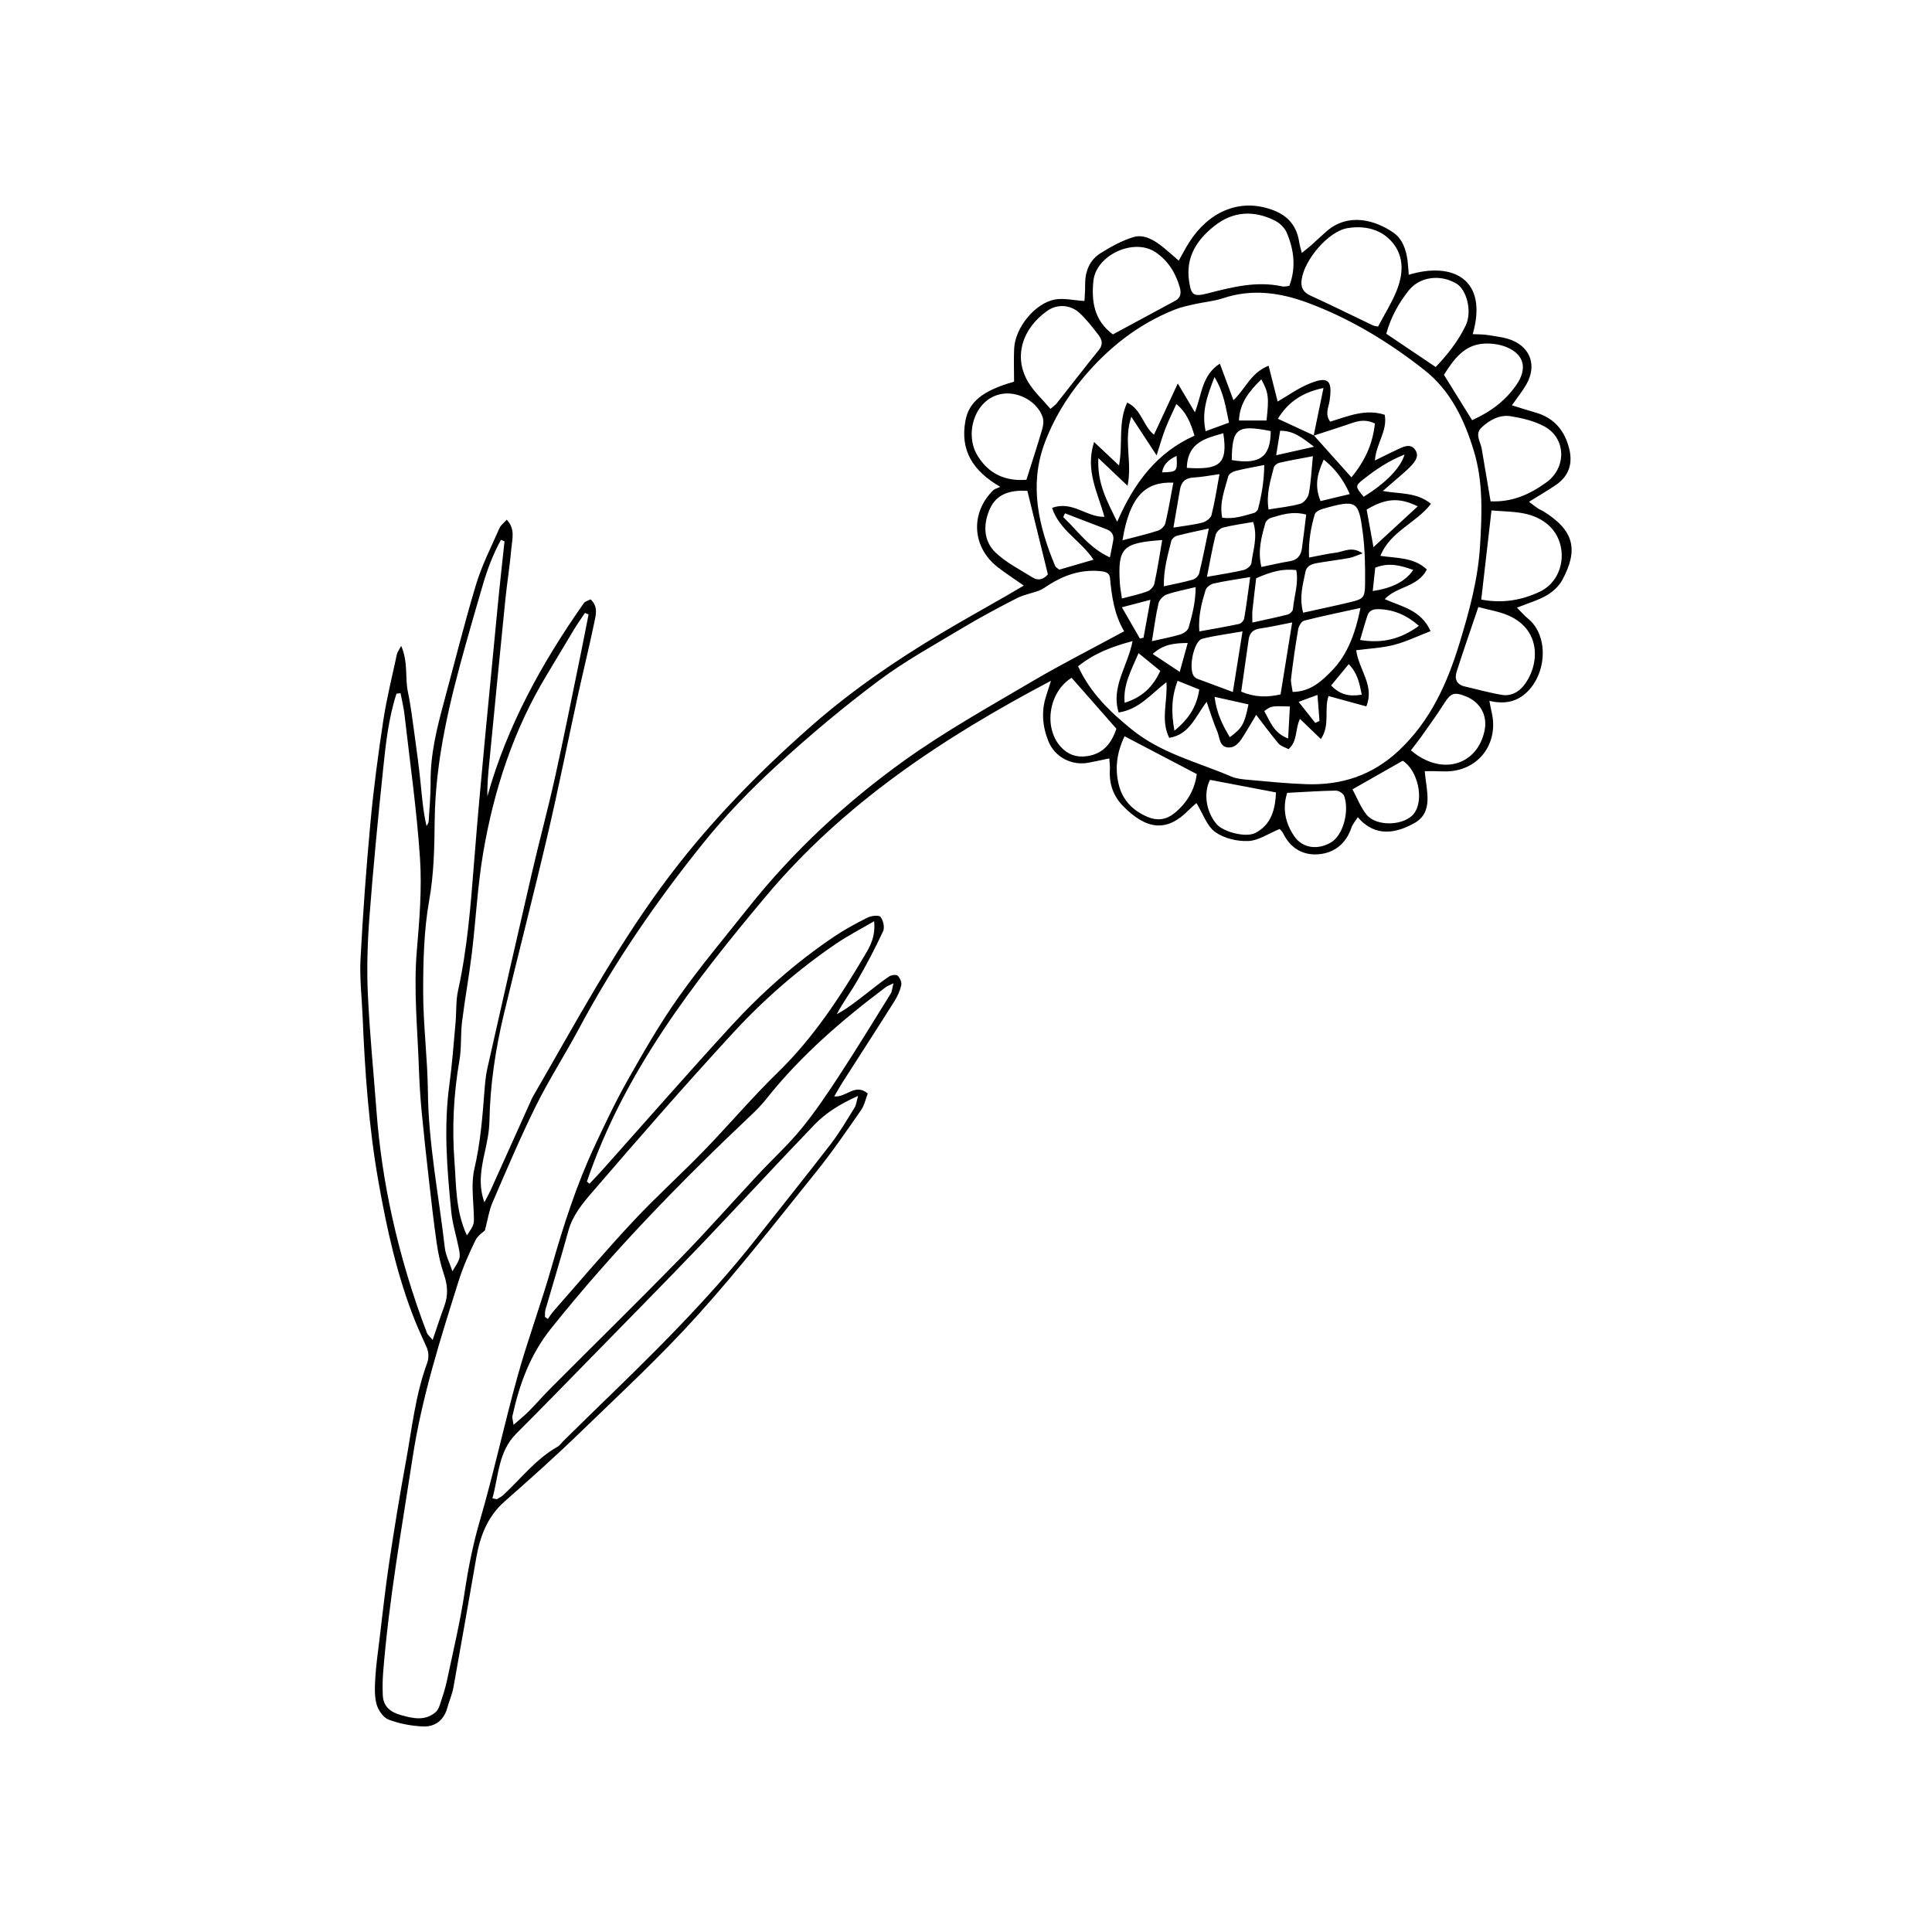<?xml version="1.0" encoding="UTF-8"?>
<!-- Uploaded to: ICON Repo, www.svgrepo.com, Generator: ICON Repo Mixer Tools -->
<svg fill="#000000" width="800px" height="800px" version="1.1" viewBox="144 144 512 512" xmlns="http://www.w3.org/2000/svg">
 <path d="m415.31 299.19c-2.777-1.961-4.918-3.344-6.918-4.898-6.793-5.262-7.316-14.332-1.184-20.363 0.379-0.379 1.008-0.504 1.879-0.91-7.375-4.277-10.656-9.723-9.246-17.488 0.922-5.055 4.613-8.039 12.902-10.379 0-2.973-0.121-5.914 0.023-8.844 0.289-5.465 5.481-11.941 10.77-12.93 2.383-0.441 4.969 0.211 7.859 0.387 0.055-1.203 0.195-2.719 0.176-4.238-0.039-3.516 1.109-6.566 4.102-8.438 2.734-1.707 5.652-3.34 8.711-4.258 2.68-0.805 5.273 0.664 7.461 2.379 1.438 1.125 2.785 2.359 4.539 3.856 1.02-1.797 1.828-3.402 2.797-4.902 5.074-7.941 13.312-11.871 22.277-8.445 4.016 1.535 6.203 4.277 6.84 8.434 0.121 0.82 0.383 1.621 0.695 2.875 1.004-0.812 1.734-1.367 2.414-1.969 1.375-1.223 2.711-2.5 4.098-3.719 5.82-5.117 13.012-2.969 17.734 0.293 2.449 1.691 3.379 4.5 3.773 7.402 0.16 1.234 0.215 2.484 0.324 3.785 11.742-3.578 21.105 1.254 16.949 15.734 1.445 0.082 2.797 0.023 4.098 0.25 2.215 0.383 4.555 0.586 6.574 1.477 4.781 2.121 6.195 6.762 3.648 11.395-1.008 1.84-2.371 3.492-3.93 5.738 2.258 0.695 4.219 1.336 6.191 1.891 5.039 1.422 7.875 4.863 9.035 9.812 0.906 3.859-0.195 7.062-3.481 9.336-2.211 1.527-4.555 2.867-7.211 4.519 0.926 0.699 1.617 1.27 2.363 1.77 0.469 0.316 1.02 0.504 1.5 0.801 7.945 4.941 9.395 10.047 4.891 18.262-0.898 1.629-2.523 3.082-4.156 4.016-2.312 1.316-4.949 2.074-7.801 3.215 1.066 1.062 1.953 2.098 2.988 2.949 5.516 4.539 4.953 14.801-0.727 19.793-2.68 2.352-5.773 2.82-9.566 1.969 0.25 1.258 0.406 2.156 0.613 3.043 1.945 8.379-3.633 15.582-12.117 15.645-0.996 0.012-1.996-0.055-2.988-0.07-0.82-0.016-1.641-0.004-2.644-0.004 0.402 5.031 2.484 10.844-2.754 13.777-4.672 2.621-10.332 3.906-14.984-1.57-0.711 1.137-1.391 1.879-1.684 2.75-1.41 4.246-4.508 6.727-8.727 7.074-4.086 0.336-7.422-1.586-9.336-5.488-0.297-0.598-0.852-1.078-0.961-1.215-2.988 1.219-5.617 3.082-8.312 3.195-2.941 0.117-6.445-0.711-8.777-2.398-2.215-1.602-3.234-4.856-4.953-7.668-0.715 0.641-1.426 1.215-2.066 1.867-5.762 5.871-11.074 5.269-17.27-0.945-2.637-2.644-3.84-5.918-3.613-9.691 0.051-0.828-0.074-1.664-0.145-3.062-2.023 0.422-3.762 0.805-5.508 1.137-4.516 0.855-8.996-1.512-10.672-5.762-1.562-3.945-1.895-8-0.508-12.098 0.352-1.047 0.672-2.109 1.219-3.848-28.742 15.156-54.965 32.547-75.625 57.199-19.262 22.984-37.551 46.621-47.352 75.508 0.23 0.191 0.465 0.383 0.695 0.574 1.125-1.199 2.273-2.383 3.367-3.606 11.352-12.715 22.566-25.562 34.094-38.117 8.188-8.922 17.242-16.957 27.32-23.734 2.82-1.895 5.828-3.543 8.871-5.059 1.004-0.5 2.996-0.734 3.449-0.188 0.734 0.887 1.16 2.793 0.695 3.789-2.086 4.5-4.414 8.891-6.883 13.191-1.688 2.941-3.758 5.668-5.402 8.812 2.922-1.578 5.461-3.633 8.051-5.629 1.914-1.473 3.785-3.012 5.789-4.359 0.594-0.398 1.906-0.594 2.293-0.238 0.613 0.562 1.133 1.77 0.961 2.535-0.324 1.484-0.996 2.957-1.82 4.258-4.473 7.098-9.043 14.137-13.566 21.207-0.75 1.176-1.43 2.402-2.379 3.996 3.199 0.367 5.492-3.606 8.898-0.762-0.555 1.406-0.883 3.102-1.785 4.402-3.812 5.477-7.582 11.008-11.766 16.203-10.348 12.844-20.48 25.895-31.512 38.125-9.891 10.965-20.773 21.035-31.398 31.32-6.414 6.211-13.094 12.16-19.793 18.07-4.543 4.004-6.492 9.18-7.496 14.895-2.016 11.473-3.988 22.957-6.066 34.422-0.328 1.805-1.113 3.523-1.598 5.305-0.918 3.367-3.258 5.152-6.543 4.992-3.062-0.152-6.231-0.727-9.074-1.832-1.43-0.559-2.781-2.59-3.188-4.195-0.578-2.266-0.418-4.769-0.273-7.16 0.207-3.246 0.676-6.469 1.066-9.703 0.828-6.766 1.547-13.551 2.555-20.293 1.352-8.988 2.801-17.973 4.449-26.914 1.621-8.781 2.516-17.73 5.644-26.191 0.48-1.293 0.43-2.793-0.031-3.981-1.055-2.394-2.188-4.746-3.152-7.168-4.769-11.922-7.5-24.398-9.723-36.973-2.551-14.438-3.586-29.051-4.188-43.684-0.211-5.113-0.828-10.242-0.555-15.324 0.637-12.062 1.508-24.117 2.629-36.145 0.84-9.055 2.047-18.082 3.41-27.07 0.898-5.883 2.359-11.684 3.598-17.512 0.105-0.504 0.473-0.945 1.137-2.223 1.895 4.367 0.984 8.402 1.77 12.141 0.816 3.883 1.273 7.859 1.824 11.801 0.551 3.941 1.074 7.891 1.492 11.848 0.414 3.941 0.68 7.898 1.637 11.98 0.191-0.402 0.523-0.789 0.555-1.203 0.215-3.543 0.551-7.09 0.523-10.637-0.051-7.211 1.648-14.086 3.512-20.957 2.828-10.422 5.414-20.918 8.539-31.258 1.551-5.129 4.035-9.977 6.191-14.906 0.352-0.805 1.184-1.402 1.93-2.242 2.312 2.457 1.449 5.09 1.238 7.488-0.402 4.672-1.168 9.309-1.637 13.977-1.445 14.281-2.82 28.582-4.223 42.871-0.293 2.957-0.574 5.914-0.516 8.992 5.246-18.75 14.484-35.441 25.566-51.207 0.344-0.492 1.152-0.66 1.797-1.012 2.055 1.91 1.391 4.137 0.988 6.09-1.355 6.543-2.973 13.035-4.402 19.559-2.699 12.359-5.164 24.773-8.051 37.086-3.688 15.773-7.766 31.465-11.531 47.227-2.215 9.281-3.637 18.68-3.812 28.266-0.051 2.812-0.648 5.637-1.258 8.402-0.945 4.273-1.75 8.516-0.082 13.156 0.605-1.176 1.266-2.332 1.809-3.535 3.457-7.637 6.883-15.285 10.324-22.934 0.23-0.523 0.438-1.059 0.727-1.551 10.906-18.816 21.176-38.008 34.078-55.629 11.492-15.699 24.859-29.508 39.43-42.34 10.734-9.457 22.418-17.469 34.641-24.773 5.723-3.422 11.562-6.656 17.34-9.977 1.355-0.797 2.684-1.582 4.59-2.691zm76.824-39.75c0.812-3.953 1.629-7.91 2.602-12.617-5.918 1.215-9.543 3.996-12.086 8.152 3.441 1.594 6.488 3.004 9.547 4.418 3.234 3.613 6.469 7.227 9.945 11.109 3.785-4.574 5.688-9.148 6.219-14.27-2.969-1.426-5.184-0.43-7.453 0.348-2.914 0.996-5.852 1.906-8.773 2.859zm-50.223 51.855c-2.602-4.363-3.289-9.215-3.754-14.148-0.145-1.586-1.684-1.734-2.984-1.828-4.875-0.363-9.238 1.133-13.297 3.727-0.797 0.516-1.578 1.109-2.445 1.441-1.965 0.742-4.106 1.098-5.961 2.047-4.801 2.457-9.574 5.004-14.199 7.773-7.551 4.535-15.34 8.793-22.371 14.051-9.32 6.969-18.293 14.48-26.867 22.344-6.996 6.414-13.699 13.305-19.645 20.695-12.398 15.406-23.609 31.684-32.953 49.188-3.68 6.898-7.949 13.492-11.41 20.484-4.16 8.398-7.812 17.055-11.531 25.66-0.906 2.102-1.223 4.465-1.98 7.324-0.5 0.504-1.918 1.395-2.539 2.676-1.664 3.445-3.246 6.969-4.387 10.602-4.863 15.441-9.785 30.859-12.246 46.961-2.902 18.965-6.297 37.855-7.809 57-0.156 1.98-0.176 3.981-0.09 5.965 0.133 3.023 2.086 4.508 4.781 5.25 3.199 0.891 6.43 1.684 9.285-0.828 0.594-0.52 0.918-1.43 1.176-2.227 0.656-2.019 1.34-4.062 1.777-6.141 1.641-7.773 3.5-15.527 4.676-23.383 0.969-6.453 2.223-12.746 4.062-19.043 3.699-12.66 6.457-25.594 10-38.305 2.707-9.707 6.242-19.184 9.004-28.879 3.117-10.953 6.594-21.75 11.422-32.074 2.766-5.91 5.562-11.824 8.777-17.496 4.195-7.406 8.438-14.828 13.348-21.758 5.82-8.227 12.328-15.965 18.605-23.867 11.945-15.008 25.945-27.973 41.469-39.082 10.723-7.664 22.32-14.133 33.695-20.836 7.699-4.535 15.695-8.57 24.391-13.293zm-12.211 9.277c3.305 7.184 8.52 12.086 14.168 16.695 7.801 6.379 17.477 8.68 26.441 12.523 1.402 0.605 3.043 0.734 4.59 0.875 5.098 0.453 10.191 0.984 15.301 1.152 9.32 0.316 17.473-2.316 24.496-8.906 8.434-7.91 12.871-17.891 16.121-28.551 2.562-8.41 4.883-16.871 5.414-25.781 0.508-8.43 0.84-16.816-1.605-24.949-2.484-8.254-6.188-16.098-13.109-21.539-9.391-7.402-19.598-13.629-30.879-17.824-7.332-2.731-14.801-3.809-22.512-1.238-2.41 0.805-5.008 1.004-7.5 1.566-1.793 0.402-3.621 0.785-5.324 1.461-9.703 3.859-17.637 10.152-24.289 18.102-4.394 5.254-7.945 11.145-10.27 17.527-4.027 11.082-1.473 21.84 2.887 32.309 0.145 0.348 0.613 0.559 1.09 0.969 2.957-0.855 5.981-1.738 9.082-2.641-3.356-5.059-9.047-7.777-10.988-13.719 5.352-2.012 9.113 2.492 13.863 2.359-1.715-6.383-5.168-12.234-2.734-19.828 2.508 2.363 4.375 4.117 6.606 6.219 1.094-5.742-0.324-11.375 2.172-16.668 3.84 1.832 4.188 6.191 7.098 8.516 2.031-4.379 3.984-8.578 6.309-13.574 1.648 2.777 2.926 4.934 4.535 7.644 1.891-4.875 1.828-9.824 6.613-12.902 1.234 3.32 2.379 6.398 3.598 9.684 3.188-2.961 4.555-7.266 9.316-9.129 0.887 3.492 1.652 6.535 2.402 9.488 2.82-1.633 5.367-3.481 8.195-4.66 5.215-2.18 6.394-1.09 5.559 4.519-0.258 1.723-1.293 3.5 0.168 5.473 4.699-1.422 9.336-3.492 14.453-1.824 0.797 4.246-2.262 7.578-2.606 12.113 2.418-1.184 4.387-2.191 6.398-3.117 1.445-0.672 3.09-1.344 4.258 0.258 1.152 1.578 0.082 3.043-0.977 4.191-1.246 1.352-2.699 2.504-4.082 3.723-1.004 0.891-2.023 1.754-3.508 3.027 4.664 0.855 8.938 0.266 12.773 3.402-3.965 5.148-10.801 7.301-13.406 13.789 4.352 0.656 8.871 0.336 12.312 3.617-2.43 4.746-8 4.422-11.16 7.856 4.578 2.039 9.621 2.848 12.148 8.48-3.461 1.328-6.504 2.828-9.73 3.652-3.184 0.816-6.543 0.953-9.984 1.41 0.734 5.285 4.941 9.367 2.684 14.879-3.457-0.945-6.695-1.828-10.02-2.742-1.219 3.652 0.492 7.582-2.012 11.402-1.945-1.867-3.684-3.547-5.547-5.34-1.336 2.656-0.562 5.875-3.039 8.016-0.977-0.527-2.055-0.805-2.641-1.496-1.996-2.352-3.812-4.856-5.93-7.598-1.062 1.777-2.035 3.465-3.062 5.117-1.059 1.703-2.207 3.691-4.414 3.523-2.301-0.176-2.172-2.719-2.863-4.312-1.023-2.359-1.754-4.84-2.785-7.777-3.074 4.019-4.508 8.652-9.914 9.547-2.352-4.684-0.379-9.609-0.742-14.758-4.176 3.219-7.234 7.203-12.664 8.039-2.106-6.812 2.394-12.184 3.691-18.922-5.676 1.516-10.148 3.254-14.445 6.672zm-179.55 7.144c-0.359 0.035-0.719 0.07-1.078 0.105-2.106 6.504-2.84 13.285-3.543 20.035-1.352 13.008-2.625 26.027-3.617 39.066-0.52 6.793-0.734 13.645-0.43 20.441 0.465 10.359 1.516 20.688 2.289 31.031 0.711 9.508 2.106 18.895 4.172 28.219 2.312 10.434 5.379 20.617 9.184 30.586 0.207 0.539 0.75 0.953 1.527 1.906 1.164-3.391 2.074-6.211 3.102-8.992 1.043-2.812 0.887-5.481-0.082-8.312-0.91-2.672-1.527-5.477-1.93-8.277-0.836-5.758-1.473-11.547-2.133-17.324-0.672-5.926-1.324-11.848-1.883-17.781-0.344-3.672-0.578-7.367-0.707-11.055-0.352-10.504-1.449-20.973-0.551-31.523 0.684-8.066 1.367-16.227 0.84-24.262-0.836-12.758-2.66-25.449-4.109-38.16-0.215-1.93-0.691-3.812-1.051-5.703zm29.949 193.88c1.652-1.457 2.938-2.473 4.082-3.637 1.996-2.016 3.859-4.172 5.863-6.188 11.438-11.457 23-22.797 34.316-34.379 7.043-7.211 13.707-14.793 20.586-22.156 3.777-4.055 7.906-7.812 11.406-12.086 3.668-4.481 6.918-9.324 10.09-14.172 4.66-7.133 9.109-14.41 13.602-21.652 0.379-0.613 0.402-1.449 0.734-2.734-1.062 0.52-1.602 0.684-2.019 1.004-11.629 8.73-22.582 18.176-31.676 29.629-1.145 1.438-2.434 2.785-3.769 4.051-18.918 17.879-37.059 36.477-53.328 56.855-5.492 6.879-8.367 14.758-10.191 23.164-0.102 0.465 0.125 1.02 0.305 2.301zm95.555-133.46c-3.777 2.211-7.043 3.883-10.055 5.934-10.02 6.82-19.16 14.777-27.34 23.66-12.699 13.777-25.004 27.93-37.238 42.129-2.606 3.027-5.273 6.211-6.402 10.332-1.914 6.988-4.051 13.914-6.066 20.879-0.176 0.605-0.102 1.285-0.141 1.93 0.262 0.176 0.523 0.352 0.785 0.527 0.48-0.672 0.902-1.387 1.445-2 7.031-7.996 13.91-16.133 21.176-23.906 6.012-6.434 12.582-12.34 18.711-18.66 6.625-6.828 12.781-14.125 19.594-20.75 9.387-9.129 16.449-19.895 23.039-31.031 1.383-2.336 2.894-4.891 2.492-9.043zm-107.92 83.262c2.062-3.023 1.91-3.019 1.824-5.785-0.133-3.965-0.719-8.102 0.16-11.871 1.562-6.695 2.121-13.438 2.637-20.227 0.16-2.125 0.324-4.277 0.789-6.344 3.894-17.316 7.828-34.625 11.836-51.914 1.953-8.445 4.231-16.812 6.109-25.277 2.398-10.812 4.543-21.68 6.785-32.527 0.73-3.535 1.402-7.082 2.102-10.625-0.316-0.137-0.637-0.273-0.953-0.402-0.988 1.484-2.019 2.941-2.949 4.469-2.359 3.883-4.641 7.809-7.008 11.688-8.922 14.652-14.172 30.668-17.02 47.445-1.496 8.805-1.934 17.781-3.008 26.66-0.734 6.051-1.844 12.062-2.59 18.113-0.418 3.375-0.109 6.856-0.691 10.191-1.535 8.883-2 17.801-1.32 26.758 0.5 6.453 0.254 13.074 3.297 19.648zm9.969-183.93c-0.316-0.137-0.629-0.273-0.945-0.406-2.012 3.672-3.523 7.578-4.711 11.617-1.523 5.18-3.027 10.367-4.484 15.566-4.348 15.477-8.188 30.988-8.367 47.277-0.074 6.984-0.191 14.016-1.449 21.062-1.41 7.914-1.605 16.121-1.602 24.207 0 8.797 1.152 17.59 1.25 26.395 0.145 14 2.91 27.68 4.492 41.508 0.223 1.969 1.223 3.848 2.012 6.203 2.141-3.492 2.191-3.5 1.676-6.133-0.629-3.211-1.656-6.363-1.98-9.594-1.113-11.18-2.047-22.371-0.516-33.613 0.746-5.481 1.148-11.02 1.648-16.531 0.258-2.832 0.051-5.754 0.656-8.5 2.5-11.297 3.367-22.742 4.273-34.238 1.785-22.668 4.121-45.289 6.266-67.922 0.535-5.637 1.188-11.266 1.781-16.898zm-3.207 253.6c0.762 0.121 1.094 0.293 1.281 0.188 0.609-0.336 1.23-0.711 1.734-1.184 4.648-4.324 8.559-9.48 14.238-12.664 0.594-0.332 1.004-0.992 1.512-1.492 2.535-2.488 5.059-4.988 7.609-7.461 15.211-14.738 30.398-29.492 43.539-46.188 6.59-8.375 13.273-16.676 19.77-25.113 2.328-3.031 4.273-6.375 6.297-9.621 0.438-0.699 0.5-1.633 0.918-3.113-4.742 2.133-8.504 4.469-11.539 7.617-10.156 10.539-20.047 21.34-30.168 31.918-9.629 10.055-19.41 19.961-29.145 29.918-6.555 6.707-13.094 13.422-19.723 20.051-4.812 4.805-4.66 11.215-6.324 17.145zm234.7-310.52c1.75-3.305 3.57-6.195 4.852-9.32 1.793-4.367 2.188-9.035-0.961-12.883-2.984-3.641-7.492-4.629-11.965-3.891-5.144 0.848-11.465 8.438-12.168 13.621-0.293 2.152 0.398 3.375 2.402 4.293 5.527 2.523 10.969 5.234 16.453 7.848 0.359 0.176 0.793 0.195 1.387 0.332zm-23.52-10.773c1.84-4.828 1.254-9.516-0.641-14.043-0.543-1.309-1.855-2.609-3.144-3.254-5.535-2.777-11.027-2.559-15.992 1.344-4.68 3.684-7.727 8.254-6.785 14.637 0.559 3.805 1.16 4.262 5.031 3.266 6.469-1.668 12.93-3.309 19.688-1.82 0.531 0.113 1.109-0.07 1.844-0.129zm53.586 59.5c-0.945 8.227-1.809 15.781-2.715 23.617 5.582 1.055 10.652 0.207 15.492-2.074 6.922-3.254 7.856-13.238 1.891-18.02-4.254-3.406-9.16-3.07-14.668-3.523zm-0.238-2.422c5.84 0.262 10.461-1.898 14.816-5.043 5.344-3.863 5.238-11.68-0.586-14.816-2.672-1.441-5.836-2.195-8.871-2.684-2.922-0.473-5.562 0.945-7.699 2.934-2.055 1.91-0.156 3.981 0.035 5.977 0.016 0.141 0.051 0.277 0.074 0.418 0.727 4.289 1.449 8.59 2.231 13.215zm-100.09-44.234c5.633-3.039 11.07-5.984 16.52-8.914 1.586-0.855 1.586-2.231 1.168-3.668-1.094-3.789-3.144-7.027-6.414-9.215-5.738-3.84-15.734 0.762-16.445 7.613-0.539 5.367 0.148 10.488 5.172 14.184zm50.41 73.75c4.469-0.992 8.594-1.848 12.691-2.84 3.211-0.781 3.688-1.188 3.723-4.691 0.047-4.516-0.012-9.078-0.59-13.543-1.117-8.539-1.496-9.062-10.762-6.402-0.746 0.215-1.789 0.766-1.969 1.371-1.062 3.598-1.715 7.269-1.523 11.488 2.769-0.516 4.957-1.031 7.18-1.301 2.023-0.246 4.086-1.793 7.023 0.191-1.652 0.586-2.586 1.059-3.566 1.234-2.785 0.5-5.602 0.836-8.395 1.32-1.41 0.246-2.867 0.66-3.199 2.352-0.641 3.289-1.715 6.57-0.613 10.82zm-66.953-54.016c0.816-0.715 1.293-1.023 1.629-1.441 3.762-4.75 7.473-9.551 11.27-14.277 1.145-1.426 0.691-2.727-0.176-3.859-1.535-2.016-3.117-4.039-4.953-5.773-2.398-2.266-5.914-2.527-8.609-0.641-6.457 4.527-9.125 12-5.109 18.828 1.523 2.594 3.871 4.703 5.949 7.164zm113.39 52.512c-2.098 6.191-4.012 11.664-5.769 17.18-0.586 1.844-0.016 3.375 2.156 3.875 3.301 0.75 6.574 1.691 9.91 2.238 2.215 0.367 4.258-0.66 5.664-2.387 4.106-5.031 5.066-14.609-3.863-18.602-2.402-1.082-5.106-1.48-8.098-2.305zm-24.402-72.418c4.332 2.922 8.629 5.812 13.098 8.82 3.199-3.379 5.914-6.805 7.934-10.973 1.797-3.707 0.277-9.5-2.41-11.117-4.207-2.539-9.742-1.93-12.715 1.848-2.617 3.324-4.707 7.019-5.906 11.422zm-95.371 38.703c1.508-4.769 2.918-9.059 4.18-13.383 0.309-1.023 0.441-2.301 0.105-3.266-1.379-3.977-6.055-6.613-10.219-6.188-7.543 0.781-10.625 10.332-7.113 16.273 3.012 5.086 7.578 6.984 13.047 6.562zm26.016 67.961c-2.121 4.422-2.672 8.855-1.395 13.359 1.102 3.914 3.91 6.539 7.644 8.082 2.414 0.992 4.769 0.691 6.832-0.953 3.465-2.762 5.527-6.309 6.047-10.465-6.402-3.352-12.504-6.551-19.129-10.023zm84.637-95.781c2.613 4.211 5.055 8.141 7.461 12.02 4.969-2.238 8.844-5.168 11.75-9.371 2.922-4.223 2.121-8.02-2.59-9.977-1.867-0.777-4.125-1.074-6.16-0.926-5.094 0.371-7.809 4.051-10.461 8.254zm-104.96 52.879c-1.824-7.43-3.629-14.766-5.438-22.137-4.289-0.23-8.148 0.641-9.992 4.891-1.734 4.012-1.691 8.379 1.594 11.492 2.82 2.672 6.449 4.5 9.793 6.586 1.547 0.973 2.981 0.453 4.043-0.832zm82.84 8.898c-5.602 1.234-10.289 2.188-14.918 3.367-0.691 0.176-1.43 1.391-1.578 2.223-0.746 4.332-1.371 8.691-1.895 13.059-0.133 1.145 0.258 2.348 0.414 3.606 4.856-0.031 7.891-3.074 10.379-5.606 4.059-4.141 6.207-9.703 7.598-16.648zm13.367 37.738c7.977 6.82 17.48 4.098 19.496-5.117 0.887-4.051-1.055-7.637-4.957-9.195-3.148-1.258-4.019-0.848-5.84 2.047-1.879 2.977-3.977 5.82-6 8.707-0.809 1.141-1.691 2.234-2.699 3.559zm-78.051-5.727c-4.191-4.766-8.055-9.152-11.871-13.496-6.109 3.793-7.477 13.254-2.867 18.297 1.859 2.031 4.074 2.863 6.863 2.484 4.414-0.602 6.57-3.438 7.875-7.285zm20.703-77.668c-1.023-3.254-1.988-6.031-4.816-8.387-1.109 2.457-2.109 4.469-2.922 6.555-0.77 1.996-1.344 4.062-2.312 7.059-2.492-3.809-4.375-6.688-6.699-10.238-2.133 6.277 0.316 11.965-0.996 18.297-2.812-2.664-4.961-4.707-7.734-7.332-0.352 6.664 2.262 11.324 4.988 16.871 4.535-10.453 10.602-18.383 20.492-22.824zm24.559 94.664c-1.285 3.984-0.574 7.906 1.844 11.461 2.242 3.305 6.328 3.703 9.77 1.676 3.211-1.891 4.906-8.258 3.496-12.297-0.238-0.68-1.457-1.449-2.207-1.438-4.207 0.074-8.414 0.367-12.902 0.598zm-20.457-3.445c-1.785 3.5-1.031 8.504 1.758 11.734 1.797 2.09 7.758 3.648 10.281 2.324 4.273-2.238 5.246-6.301 5.453-10.727-5.945-1.137-11.727-2.234-17.492-3.332zm37.758 2.516c1.289 2.387 2.188 4.801 3.719 6.699 2.672 3.301 10.133 2.953 12.602-0.316 2.762-3.672 0.969-11.488-3.012-13.961-4.238 2.402-8.363 4.754-13.309 7.578zm-15.98-44.234c-3.551 0.684-5.996 1.258-8.473 1.594-1.84 0.246-2.812 1.16-3.059 2.926-0.66 4.578-1.309 9.164-1.977 13.828 3.664 1.527 6.887 1.523 10.43 0.73 0.992-6.148 1.957-12.09 3.078-19.078zm-15.719 18.434c0.855-5.391 1.641-10.316 2.559-16.062-4.09 0.727-7.426 1.125-10.645 1.949-2.379 0.609-3.848 8.43-2.074 10.113 0.203 0.191 0.438 0.387 0.699 0.484 3.008 1.125 6.019 2.246 9.461 3.516zm4.59-30.457c-3.965 0.672-6.867 1.059-9.719 1.715-0.82 0.188-1.891 1.012-2.117 1.762-0.996 3.324-1.953 6.699-1.648 10.926 3.707-0.68 7.129-1.25 10.516-1.977 0.551-0.117 1.281-0.875 1.371-1.43 0.582-3.285 0.984-6.606 1.598-10.996zm14.844-16.559c-3.68-0.969-6.508 0.031-9.324 0.863-0.59 0.176-1.328 0.797-1.484 1.355-1.059 3.719-2.09 7.473-1.059 11.668 2.793-0.574 5.109-1.148 7.457-1.512 2.004-0.309 3.004-1.473 3.266-3.336 0.418-2.91 0.742-5.832 1.145-9.039zm-26.305 16.504c3.949-0.711 6.879-1.133 9.75-1.82 0.805-0.195 1.969-1.125 2.039-1.812 0.383-3.426 1.754-6.852 0.465-10.914-2.762 0.488-5.391 0.828-7.949 1.477-0.797 0.203-1.793 1.137-1.996 1.918-0.852 3.383-1.449 6.836-2.309 11.152zm12.039 12.105c3.43-0.754 6.422-1.367 9.375-2.125 0.559-0.145 1.34-0.887 1.379-1.406 0.293-3.457 1.562-6.867 0.875-10.375-3.43-0.352-6.238 0.223-10.625 2.18-0.316 2.742-0.684 5.672-0.992 8.613-0.074 0.812-0.012 1.633-0.012 3.113zm-23.891-21.863c-10.566 0.75-11.777 2.055-11.23 11.383 0.074 1.23 0.324 2.449 0.551 4.117 2.504-0.676 4.695-1.129 6.762-1.898 0.781-0.293 1.668-1.25 1.84-2.051 0.801-3.684 1.363-7.406 2.078-11.551zm39.93-22.219c-3.34 0.637-6.102 1.109-8.828 1.727-0.59 0.133-1.391 0.73-1.527 1.258-0.871 3.5-2.062 6.992-1.387 11.133 2.973-0.5 5.773-0.762 8.43-1.516 0.945-0.273 2.039-1.648 2.231-2.672 0.566-3.016 0.703-6.121 1.082-9.93zm-50.461 22.293c3.465-0.922 6.481-1.617 9.41-2.562 0.797-0.262 1.77-1.176 1.953-1.961 0.84-3.527 1.426-7.117 2.117-10.762-7.316-0.285-11.539 3.441-13.48 15.285zm26.422-6.008c3.019 0.469 5.691-0.492 8.375-1.219 0.465-0.125 1.031-0.676 1.148-1.133 0.926-3.637 1.578-7.309 1.629-11.598-2.973 0.594-5.324 0.988-7.633 1.578-0.727 0.188-1.742 0.797-1.898 1.395-0.914 3.492-2.41 6.945-1.621 10.977zm-3.539 2.875c-3.406 0.762-5.977 1.27-8.5 1.945-0.574 0.156-1.309 0.812-1.445 1.367-0.945 3.762-2.051 7.512-1.977 12.012 2.828-0.629 5.281-1.078 7.664-1.77 0.691-0.195 1.535-0.992 1.699-1.664 0.895-3.644 1.602-7.332 2.559-11.891zm-9.383-0.238c2.996-0.488 5.387-0.727 7.68-1.324 0.941-0.246 2.195-1.148 2.41-1.98 0.863-3.371 1.367-6.828 2.117-10.863-2.68 0.363-4.727 0.797-6.793 0.891-2.242 0.098-3.352 1.168-3.691 3.285-0.512 3.07-1.059 6.133-1.723 9.992zm-5.691 30.098c3.246-0.746 5.465-1.137 7.602-1.805 0.828-0.262 1.898-1.02 2.109-1.762 0.957-3.336 1.848-6.715 1.875-10.758-2.84 0.695-5.344 1.137-7.699 1.969-0.902 0.316-1.926 1.41-2.141 2.332-0.715 2.981-1.086 6.039-1.746 10.023zm70.75-4.062c-3.215-2.816-6.59-4.273-10.539-4.418-1.367-0.051-2.609 0.211-3.094 1.676-0.691 2.082-1.27 4.191-1.961 6.492 6.074 1 10.883-0.32 15.594-3.75zm-12.039-20.855c4.316-3.981 7.981-7.352 11.73-10.809-4.906-2.418-8.516-2.168-13.543 0.863 0.555 3.07 1.125 6.199 1.812 9.945zm-37.562-23.078c7.445 1.281 10.309-0.852 10.332-7.684-8.918-1.754-10.23-0.777-10.332 7.684zm-11.91 2.07c8.625 0.555 10.949-0.922 9.672-9.164-4.75 1.32-9.5 2.457-9.672 9.164zm-12.785 49.105c-2.012 4.691-4.133 8.453-3.688 13.145 4.453-1.371 7.453-4.07 9.445-8.449-1.652-1.344-3.367-2.738-5.758-4.695zm-19.5-37.059c-0.156 0.332-0.312 0.664-0.465 0.996 3.836 3.606 6.832 8.172 12.375 10.68 0.348-1.785 0.641-3.133 0.875-4.492 0.258-1.492-0.457-2.453-1.805-2.973-3.652-1.414-7.316-2.812-10.98-4.211zm53.41-24.602c0.691-6.184 0.539-7.344-1.375-10.906-3.078 3.043-5.723 6.117-5.93 10.906h7.305zm-9.945 0.578c-0.867-3.977-1.281-7.828-3.836-12.086-1.996 5.098-3.473 9.266-2.352 14.344 2.328-0.848 4.152-1.512 6.188-2.258zm32.012 18.926c-1.793-4.047-3.969-6.781-6.914-9.141-2.051 4.578-2.258 7.262-0.852 11 2.356-0.57 4.758-1.145 7.766-1.859zm-26.848 55.73c-3.027-0.672-5.789-1.285-8.992-1.996 0.562 4.41 2.172 7.566 4.047 10.699 3.305-2.461 3.852-3.41 4.945-8.703zm-18.777-6.254c-1.641 4.402-1.734 8.297-0.848 13.227 4.019-3.269 5.914-6.57 6.59-10.914-1.922-0.773-3.594-1.449-5.742-2.312zm51.703-23.793c5.215-0.746 8.742-2.606 10.734-5.586-3.238-1.152-6.394-2.07-10.066-0.59-0.223 2.019-0.441 4.039-0.668 6.176zm8.441-36.164c-4.297 1.688-7.719 4.047-10.973 6.613-2.191 1.727-2.082 1.91 0.137 4.586 5.75-3.582 9.742-7.551 10.836-11.199zm-67.352 38.5c-2.992 0.781-4.973 1.301-7.559 1.98 1.773 3.074 3.266 5.668 4.758 8.262 0.324-0.059 0.648-0.121 0.973-0.188 0.543-2.984 1.09-5.977 1.828-10.055zm9.883 11.441c-3.648 0.039-6.43 0.336-9.285 2.906 2.394 1.582 4.5 2.984 7.168 4.75 0.801-2.898 1.402-5.07 2.117-7.656zm27.074 16.828c-4.934-0.152-4.934-0.152-6.785 1.223 1.523 2.648 2.418 5.793 6.324 7.254 0.168-3.031 0.305-5.625 0.461-8.477zm-2.586-73.066c-0.324 2.012-0.637 3.914-1.047 6.488 3.566-0.801 6.312-1.422 10.031-2.258-3.18-2.402-5.344-4.266-8.984-4.231zm21.637 69.934c-0.637-3.133-1.129-5.691-3.457-8.082-1.648 1.996-3.113 3.773-4.664 5.644 2.301 2.391 4.699 3.019 8.121 2.438zm-12.336 7.469c0.371-0.168 0.75-0.332 1.133-0.5-0.168-2.152-0.332-4.301-0.535-6.906-1.934 0.711-3.18 1.168-4.996 1.84 1.699 2.164 3.055 3.871 4.398 5.566zm-36.738-70.75c-2.207 1.059-3.477 2.242-3.844 4.375 4.043-0.145 4.043-0.145 3.844-4.375z" fill-rule="evenodd"/>
</svg>